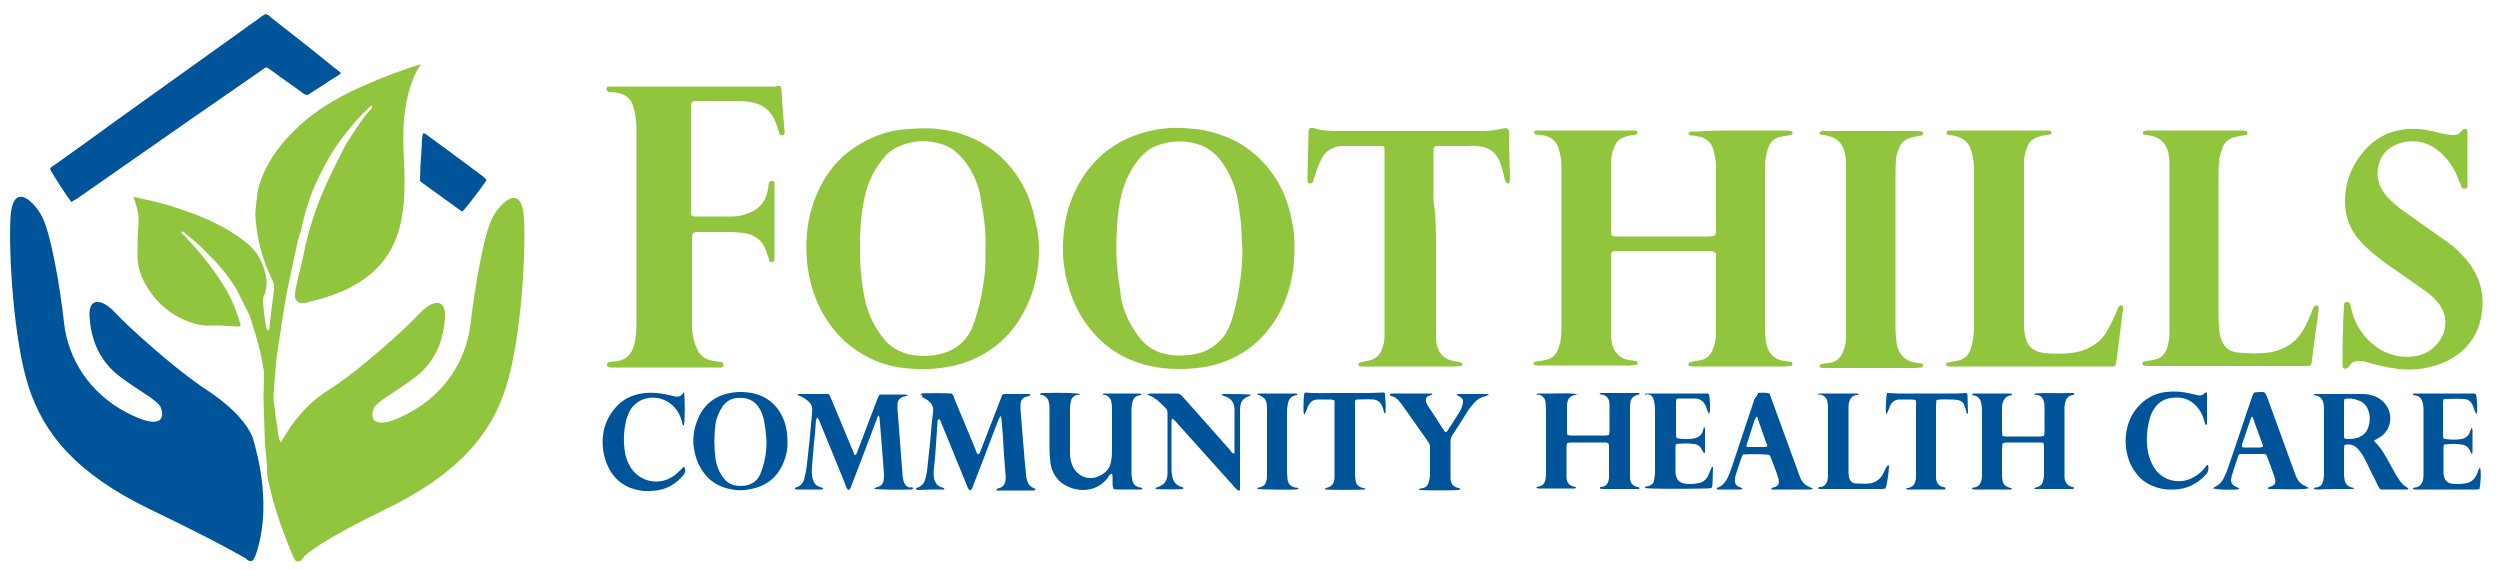 <svg xmlns="http://www.w3.org/2000/svg" xmlns:xlink="http://www.w3.org/1999/xlink" id="Layer_1" x="0px" y="0px" width="500px" height="114px" viewBox="0 0 500 114" style="enable-background:new 0 0 500 114;" xml:space="preserve"><style type="text/css">	.st0{fill:#005499;}	.st1{fill:#90C53D;}</style><g>	<path class="st0" d="M14.3,40.4c-0.6-0.6-3.7-5.4-4.3-6.6c0.2-0.4,0.5-0.6,0.9-0.8c4.2-3,8.4-6,12.5-9c9.5-6.8,19-13.6,28.5-20.4  c0.4-0.3,0.8-0.6,1.2-0.8c0.5,0.1,0.8,0.4,1.1,0.7c3.8,3,7.7,6,11.5,9.1c0.6,0.5,1.2,1,1.9,1.5c0.2,0.2,0.4,0.3,0.6,0.5  c-0.7,0.7-1.5,1-2.2,1.5c-0.7,0.5-1.5,1-2.3,1.5c-0.8,0.5-1.5,1-2.2,1.4c-0.5,0-0.8-0.3-1.1-0.5c-2-1.5-4.1-2.9-6.1-4.4  c-0.3-0.2-0.6-0.4-0.9-0.6c-0.5,0-0.7,0.3-1,0.5c-4.8,3.3-9.5,6.6-14.3,9.9c-7.6,5.3-15.2,10.6-22.8,15.9  C14.9,40,14.6,40.2,14.3,40.4"></path>	<path class="st0" d="M97.3,36c-0.4,0.8-4,5.5-4.8,6.3c-0.1-0.1-0.3-0.1-0.4-0.2c-2.5-1.8-5.1-3.7-7.6-5.5c-0.1-0.1-0.3-0.2-0.5-0.4  c0-1,0.1-2.1,0.1-3.2c0.1-1,0.1-2.1,0.2-3.1c0.1-1.1,0-2.1,0.3-3.2c0.4-0.1,0.6,0.2,0.8,0.3c1.8,1.3,3.5,2.6,5.3,3.9  c1.9,1.4,3.9,2.9,5.8,4.3C96.8,35.5,97.1,35.7,97.3,36"></path>	<path class="st0" d="M50.5,87.4c-0.1-0.2-0.1-0.3-0.2-0.4c-0.8-1.8-3-5.1-9.1-9.1C34.7,73.6,25.5,65.2,23,62.5  c-2.5-2.7-5.3-3.2-5.1,0.7c0.2,3.9,1.5,8.5,5.8,11.9c4.3,3.3,7.9,4.9,8.5,6.5c0.6,1.6,0.6,4.8-6.9,0.9c-7.4-3.9-11.7-10.7-12.5-18  c-0.8-7.3-2.7-18.2-4.5-21.4c-1.8-3.2-5.8-6.7-6.2,0.4S2.7,68,5.7,77.3c3,9.3,9.4,17.4,24.4,24.6c14.1,6.8,18.5,9.5,19.1,9.8  c0,0,0,0,0.1,0.1c0.2,0.3,0.5,0.4,0.9,0.4c0.2,0,0.4-0.1,0.5-0.3c0.1-0.3,0.3-0.5,0.4-0.8C54.4,101.8,51.7,91.3,50.5,87.4"></path>	<path class="st0" d="M182.7,97.6c-0.2,0.3-0.4,0.3-0.5,0.3c-2.2,0.1-6.6,0-7.3-0.1c0-0.2,0.1-0.2,0.3-0.3c0.2-0.1,0.4-0.1,0.6-0.2  c0.5-0.2,0.8-0.6,0.9-1.1c0.1-0.5,0.1-0.9,0.1-1.4c-0.2-2.6-0.4-5.2-0.6-7.7c-0.1-1.2-0.2-2.4-0.3-3.5c0-0.2-0.1-0.3-0.1-0.5  c-0.4,0.2-0.4,0.6-0.5,0.9c-0.9,2.3-1.8,4.7-2.7,7.1c-0.8,2-1.5,4-2.3,6c-0.1,0.3-0.2,0.7-0.6,0.9c-0.1-0.1-0.2-0.1-0.3-0.3  c-0.2-0.3-0.3-0.7-0.4-1c-1.7-4.1-3.3-8.1-5-12.2c-0.1-0.3-0.2-0.7-0.6-1c-0.1,0.2-0.1,0.4-0.2,0.5c-0.1,1.5-0.2,3-0.4,4.5  c-0.1,1.6-0.3,3.2-0.4,4.8c0,0.5-0.1,1.1,0,1.6c0,0.4,0.1,0.9,0.3,1.3c0.2,0.6,0.6,1,1.3,1.2c0.2,0.1,0.4,0.1,0.6,0.2  c0,0.3-0.1,0.3-0.2,0.3c-1.7,0-3.4,0-5.1,0c-0.1,0-0.2-0.1-0.3-0.1c-0.1-0.2,0.1-0.3,0.2-0.3c1-0.3,1.5-1,1.7-1.9  c0.2-0.9,0.4-1.8,0.5-2.8c0.4-3.4,0.7-6.7,1-10.1c0-0.1,0-0.2,0-0.3c0.2-1-0.2-1.7-0.9-2.3c-0.4-0.3-0.8-0.6-1.3-0.8  c-0.2-0.1-0.5-0.2-0.7-0.3c0.1-0.1,0.2-0.2,0.2-0.2c2,0,4,0,5.9,0c0,0,0.1,0,0.1,0c0.3,0.3,0.4,0.7,0.6,1.1  c1.4,3.4,2.8,6.7,4.2,10.1c0.1,0.3,0.3,0.6,0.4,1c0.4,0,0.4-0.3,0.5-0.5c0.8-2.1,1.6-4.2,2.4-6.3c0.5-1.4,1.1-2.8,1.6-4.2  c0.1-0.2,0.2-0.5,0.3-0.7c0.1-0.3,0.3-0.4,0.6-0.4c0.2,0,0.4,0,0.5,0c1.3,0,2.7,0,4,0c0.2,0,0.5,0,0.8,0.2  c-0.3,0.1-0.6,0.2-0.8,0.2c-0.9,0.3-1.3,0.7-1.3,1.7c0,0.3,0,0.5,0,0.8c0.3,4.3,0.7,8.7,1,13c0,0.5,0.1,0.9,0.2,1.4  c0.2,0.6,0.5,1.1,1.2,1.3C182.3,97.4,182.5,97.5,182.7,97.6"></path>	<path class="st0" d="M184.1,78.9c0.1-0.1,0.2-0.2,0.2-0.2c0.5-0.1,5.2-0.1,6,0c0.4,0.3,0.5,0.7,0.6,1.1c1.4,3.4,2.8,6.7,4.2,10.1  c0.1,0.3,0.2,0.7,0.5,1c0.3-0.1,0.4-0.4,0.5-0.7c0.6-1.6,1.3-3.3,1.9-4.9c0.7-1.8,1.4-3.6,2.1-5.4c0.1-0.3,0.2-0.5,0.3-0.8  c0.1-0.2,0.3-0.3,0.5-0.3c0.1,0,0.3,0,0.4,0c1.4,0,2.9,0,4.3,0c0.2,0,0.3,0,0.5,0.1c-0.1,0.4-0.4,0.3-0.7,0.4  c-0.9,0.2-1.3,0.8-1.3,1.7c0,0.3,0,0.6,0,0.9c0.3,3.3,0.5,6.5,0.8,9.8c0.1,1,0.2,2.1,0.3,3.1c0,0.4,0.1,0.8,0.2,1.2  c0.2,0.8,0.6,1.3,1.3,1.6c0.2,0,0.3,0.2,0.4,0.2c-0.1,0.3-0.3,0.3-0.4,0.3c-0.9,0-1.8,0-2.7,0c-1.3,0-2.5,0-3.8,0  c-0.3,0-0.6,0-0.9,0c-0.1-0.2,0.1-0.3,0.2-0.4c0.1,0,0.3-0.1,0.4-0.1c0.7-0.2,1.1-0.8,1.2-1.5c0-0.4,0.1-0.8,0-1.2  c-0.2-2.5-0.4-5-0.5-7.5c-0.1-1.2-0.2-2.4-0.3-3.5c0-0.2-0.1-0.4-0.1-0.7c-0.4,0.3-0.4,0.7-0.6,1c-1,2.5-1.9,5-2.9,7.6  c-0.7,1.8-1.4,3.6-2.1,5.4c-0.1,0.3-0.2,0.7-0.6,0.9c-0.1-0.1-0.2-0.2-0.3-0.3c-0.2-0.3-0.3-0.6-0.4-0.9c-1.7-4.1-3.3-8.1-5-12.2  c-0.1-0.3-0.2-0.7-0.5-0.9c-0.3,0.1-0.3,0.4-0.3,0.6c-0.1,1.5-0.2,3-0.3,4.5c-0.1,1.5-0.2,3.1-0.4,4.6c-0.1,0.7-0.1,1.4,0,2.1  c0.2,1,0.7,1.7,1.7,1.9c0.1,0,0.2,0.1,0.4,0.2c-0.1,0.1-0.1,0.2-0.1,0.2c-1.7,0-3.5,0-5.2,0.1c-0.1,0-0.3,0-0.4-0.2  c0-0.3,0.2-0.2,0.4-0.3c0.7-0.3,1.2-0.8,1.4-1.5c0.2-0.6,0.3-1.2,0.4-1.8c0.2-1.8,0.4-3.6,0.6-5.5c0.2-2,0.3-4.1,0.6-6.1  c0.2-1.1-0.2-1.9-1-2.5c-0.4-0.3-0.8-0.5-1.2-0.7C184.6,79.1,184.4,79,184.1,78.9"></path>	<path class="st0" d="M307.2,78.9c0.5-0.3,0.8-0.2,1.1-0.2c2.3,0.1,4.7-0.2,7,0.1c0,0,0,0.1,0.1,0.1c-0.3,0.1-0.5,0.1-0.8,0.2  c-0.5,0.2-0.8,0.5-1,0.9c-0.1,0.3-0.2,0.7-0.2,1c0,1.8,0,3.7,0,5.5c0,0.1,0.1,0.3,0.1,0.5c0.2,0,0.4,0.1,0.6,0.1c2.4,0,4.8,0,7.1,0  c0.2,0,0.3-0.1,0.6-0.1c0-0.3,0.1-0.5,0.1-0.7c0-1.7,0-3.3,0-5c0-0.2,0-0.4,0-0.6c-0.1-1-0.6-1.7-1.7-1.8c-0.1,0-0.2-0.1-0.3-0.2  c0.2-0.1,0.2-0.1,0.3-0.1c2.5,0,5,0,7.6,0c0,0,0.1,0.1,0.2,0.2c-0.2,0.1-0.4,0.1-0.6,0.2c-0.7,0.2-1.1,0.6-1.3,1.3  c-0.1,0.5-0.1,0.9-0.1,1.4c0,2.1,0,4.1,0,6.2c0,2.2,0,4.4,0,6.6c0,0.4,0,0.7,0,1.1c0.1,1.1,0.5,1.5,1.5,1.8c0.1,0,0.3,0.1,0.4,0.1  c0,0.3-0.1,0.3-0.3,0.3c-1,0-2.1,0-3.1,0c-1.2,0-2.4,0-3.7,0c-0.3,0-0.6,0-0.8-0.1c-0.1-0.3,0.1-0.3,0.2-0.3  c1.1-0.1,1.5-0.8,1.6-1.8c0-0.2,0-0.4,0-0.6c0-1.8,0-3.6,0-5.4c0-0.3,0-0.6-0.1-0.9c-0.2-0.1-0.4-0.2-0.6-0.2c-2.4,0-4.7,0-7.1,0  c-0.2,0-0.3,0.1-0.6,0.1c0,0.2-0.1,0.4-0.1,0.6c0,2,0,4,0,5.9c0,0.2,0,0.4,0,0.5c0.1,0.9,0.5,1.5,1.4,1.7c0.2,0,0.3,0.1,0.5,0.1  c-0.1,0.4-0.3,0.3-0.5,0.3c-1.7,0-3.4,0-5.1,0c-0.6,0-1.2,0-1.7,0c-0.2,0-0.4,0-0.6-0.1c0-0.3,0.2-0.3,0.4-0.3  c0.9-0.1,1.3-0.7,1.4-1.5c0.1-0.4,0.1-0.9,0.1-1.3c0-4.2,0-8.5,0-12.7c0-0.5-0.1-0.9-0.1-1.4c-0.1-0.8-0.6-1.3-1.4-1.5  C307.6,79,307.5,79,307.2,78.9"></path>	<path class="st0" d="M400.5,88.7c0,0.4-0.1,0.7-0.1,1c0,1.8,0,3.6,0,5.4c0,0.3,0,0.6,0.1,1c0.1,0.7,0.6,1.2,1.3,1.4  c0.2,0.1,0.4,0.1,0.6,0.2c-0.1,0.1-0.1,0.2-0.2,0.2c-2.4,0-4.9,0-7.3,0c-0.2,0-0.3-0.1-0.5-0.1c0-0.3,0.2-0.3,0.4-0.3  c0.9-0.1,1.3-0.7,1.5-1.5c0.1-0.4,0.1-0.9,0.1-1.3c0-4.2,0-8.5,0-12.7c0-0.5-0.1-1-0.2-1.5c-0.1-0.7-0.6-1.2-1.3-1.4  c-0.2,0-0.3-0.1-0.5-0.1c0-0.1,0-0.1,0.1-0.2c0,0,0.1-0.1,0.1-0.1c2.4,0,4.9,0,7.3,0c0.2,0,0.3,0,0.5,0.1c0,0.3-0.2,0.3-0.4,0.3  c-0.9,0.2-1.3,0.8-1.5,1.6c0,0.2-0.1,0.5-0.1,0.7c0,1.7,0,3.3,0,5c0,0.2,0.1,0.5,0.1,0.8c0.2,0,0.4,0.1,0.6,0.1c2.3,0,4.7,0,7,0  c0.2,0,0.4-0.1,0.7-0.1c0-0.2,0.1-0.5,0.1-0.7c0-1.7,0-3.4,0-5.1c0-0.3,0-0.6-0.1-1c-0.2-0.8-0.6-1.3-1.4-1.4  c-0.2,0-0.3-0.1-0.5-0.1c0-0.1,0-0.2,0.1-0.2c2.4-0.2,4.8,0,7.2-0.1c0.2,0,0.5,0,0.7,0.1c-0.1,0.4-0.3,0.3-0.5,0.3  c-0.7,0.2-1.1,0.6-1.3,1.3c-0.1,0.4-0.2,0.8-0.2,1.2c0,4.5,0,9,0,13.5c0,0.2,0,0.4,0,0.5c0.1,1,0.6,1.7,1.6,1.9  c0.1,0,0.2,0.1,0.3,0.1c0,0.2-0.1,0.3-0.3,0.3c-0.8,0-1.5,0-2.3,0c-1.4,0-2.9,0-4.3,0c-0.4,0-0.7,0-1,0c-0.1-0.2,0.1-0.3,0.2-0.3  c0.1,0,0.3,0,0.4-0.1c0.6-0.2,1-0.6,1.1-1.2c0.1-0.4,0.2-0.8,0.2-1.2c0-1.9,0-3.8,0-5.7c0-0.2-0.1-0.4-0.1-0.7  c-0.2-0.1-0.4-0.1-0.6-0.1c-2.3,0-4.7,0-7,0C401,88.5,400.8,88.6,400.5,88.7"></path>	<path class="st0" d="M228.5,97.7c-0.1,0.1-0.2,0.2-0.2,0.2c-1.6,0-3.2,0-4.8,0c-0.2,0-0.5,0-0.8-0.1c-0.4-1,0-2-0.3-3.1  c-0.2,0.1-0.3,0.2-0.4,0.2c-0.2,0.2-0.3,0.4-0.4,0.6c-1.2,1.6-2.8,2.4-4.8,2.5c-1.8,0-3.3-0.5-4.7-1.6c-1.1-1-1.8-2.3-2-3.7  c-0.1-1-0.2-2-0.2-3c0-2.6,0-5.2,0-7.8c0-0.4,0-0.9-0.1-1.3c-0.1-0.8-0.6-1.4-1.4-1.6c-0.1,0-0.3-0.1-0.4-0.1c0,0,0-0.1,0-0.1  c0.1-0.2,0.4-0.2,0.6-0.2c3.9-0.1,6.7,0,7.5,0.2c-0.3,0.1-0.5,0.2-0.8,0.2c-0.6,0.2-1,0.6-1.1,1.2c-0.1,0.4-0.2,0.8-0.2,1.3  c0,3,0,6,0,9c0,0.8,0.1,1.7,0.4,2.4c0.8,2.2,3.1,3.3,5.2,2.4c1.4-0.6,2.4-1.5,2.6-3c0.2-0.8,0.2-1.6,0.2-2.5c0-2.7,0-5.4,0-8.1  c0-0.4,0-0.7-0.1-1.1c-0.1-0.8-0.5-1.4-1.3-1.6c-0.1,0-0.3-0.1-0.5-0.1c0.1-0.1,0.2-0.2,0.2-0.2c2.4,0,4.9,0,7.3,0  c0.1,0,0.2,0.1,0.4,0.2c-0.3,0.1-0.5,0.2-0.7,0.2c-0.7,0.2-1.1,0.7-1.2,1.3c-0.1,0.5-0.2,1-0.2,1.5c0,3.3,0,6.6,0,9.9  c0,0.9,0,1.9,0,2.8c0,0.3,0,0.6,0.1,1c0.1,1,0.5,1.7,1.6,1.9C228.3,97.5,228.4,97.6,228.5,97.7"></path>	<path class="st0" d="M468.9,79.8c0,0.2-0.1,0.4-0.1,0.6c0,2.3,0,4.6,0,6.9c0,0.1,0.1,0.3,0.1,0.4c0.8,0.2,1.9,0.1,2.8-0.2  c0.9-0.4,1.6-1,1.9-1.9c0.4-1.1,0.5-2.2,0.1-3.4c-0.3-1-1-1.8-2-2.1C470.8,79.7,469.9,79.6,468.9,79.8 M468.9,89  c0,0.3-0.1,0.6-0.1,0.9c0,1.6,0,3.2,0,4.7c0,0.4,0,0.8,0.1,1.2c0.1,0.9,0.6,1.5,1.5,1.7c0.1,0,0.3,0.1,0.4,0.1  c-0.1,0.1-0.1,0.2-0.1,0.2c-2.4,0-4.7,0-7.1,0.1c-0.3,0-0.5,0-0.8-0.1c0-0.3,0.2-0.3,0.4-0.3c1-0.1,1.4-0.8,1.5-1.7  c0.1-0.4,0.1-0.7,0.1-1.1c0-4.3,0-8.6,0-12.9c0-0.3,0-0.6-0.1-1c-0.1-0.9-0.6-1.5-1.5-1.7c-0.2,0-0.3-0.1-0.5-0.1  c0.1-0.3,0.3-0.2,0.5-0.2c3.1,0,6.2,0,9.3,0c1,0,1.9,0.2,2.8,0.6c2.7,1.3,3.6,4.6,1.9,6.9c-0.4,0.6-0.9,1-1.5,1.3  c-0.3,0.2-0.5,0.3-0.9,0.5c0.1,0.2,0.2,0.3,0.3,0.4c0.8,0.8,1.4,1.7,2,2.7c0.7,1.2,1.3,2.4,2,3.6c0.2,0.3,0.3,0.6,0.5,0.8  c0.6,1,0.9,1.3,2.1,2.1c-0.1,0.1-0.2,0.2-0.2,0.2c-1.7,0-3.5,0-5.2,0c-0.1,0-0.1,0-0.3-0.1c-0.4-0.5-0.6-1.1-0.9-1.7  c-0.8-1.5-1.5-3.1-2.3-4.6c-0.3-0.6-0.7-1.1-1.1-1.6C470.9,89,470,88.7,468.9,89"></path>	<path class="st0" d="M153.3,88.3c-0.1-0.9-0.1-1.6-0.2-2.3c-0.2-1.5-0.4-3-1.2-4.3c-1-1.7-2.6-2.3-4.5-2.1  c-1.2,0.1-2.2,0.7-2.9,1.7c-0.7,1.1-1.2,2.2-1.4,3.5c-0.3,2.3-0.3,4.6,0,6.9c0.2,1.4,0.7,2.7,1.6,3.9c0.6,0.8,1.4,1.3,2.4,1.5  c0.7,0.1,1.4,0.1,2.1,0c1.4-0.3,2.4-1.1,2.9-2.4C153,92.5,153.3,90.3,153.3,88.3 M157.5,88.4c0,1.1-0.1,2.2-0.5,3.3  c-1.2,3.6-3.6,5.6-7.3,6.2c-1.1,0.2-2.2,0.2-3.2,0c-3.2-0.5-5.4-2.2-6.8-5.1c-1.2-2.7-1.4-5.5-0.4-8.3c1.2-3.5,3.7-5.5,7.3-6  c1.3-0.2,2.5-0.1,3.8,0.1c2.9,0.6,5,2.3,6.2,5C157.3,85.2,157.5,86.8,157.5,88.4"></path>	<path class="st0" d="M231.1,97.8c0.1-0.4,0.3-0.3,0.5-0.4c1.2-0.4,1.8-1.2,1.9-2.5c0-0.3,0-0.5,0-0.8c0-3.7,0-7.4,0-11.1  c0-0.2,0-0.4,0-0.5c0-0.3-0.1-0.6-0.4-0.9c-1-1-1.9-2-3.2-2.5c-0.1,0-0.2-0.1-0.5-0.2c0.4-0.1,0.6-0.2,0.7-0.2c1.8,0,3.5,0,5.3,0  c0.4,0,0.7,0.2,1,0.5c0.9,1,1.7,1.9,2.6,2.9c2.3,2.6,4.7,5.3,7,7.9c0.2,0.3,0.4,0.6,0.7,0.7c0.3-0.1,0.2-0.3,0.2-0.5  c0-2.7,0-5.3,0-8c0-0.1,0-0.1,0-0.2c0-1.4-0.6-2.4-2.1-2.8c-0.1,0-0.3-0.1-0.4-0.2c0,0,0-0.1-0.1-0.1c0.1,0,0.3-0.1,0.4-0.1  c1.8,0,3.5,0,5.3,0.1c0,0,0.1,0.1,0.1,0.2c-0.2,0.1-0.5,0.2-0.7,0.3c-0.7,0.3-1.2,0.9-1.3,1.6c-0.1,0.5-0.1,1.1-0.1,1.6  c0,4.7,0,9.4,0,14.1c0,0.4,0,0.9,0,1.4c-0.2,0-0.4,0-0.5-0.1c-0.3-0.2-0.5-0.5-0.7-0.7c-3.8-4.2-7.6-8.5-11.4-12.7  c-0.3-0.3-0.5-0.6-0.9-0.9c-0.1,0.2-0.2,0.3-0.2,0.5c0,0.2,0,0.4,0,0.6c0,2.9,0,5.9,0,8.8c0,0.5,0,0.9,0.1,1.4  c0.2,1.2,0.7,2.1,2,2.4c0.1,0,0.2,0.1,0.3,0.2c-0.1,0.1-0.1,0.2-0.2,0.2C236.1,97.9,231.8,97.9,231.1,97.8"></path>	<path class="st0" d="M496,93.5c0.3,0.8,0.1,3.3-0.1,4.3c-0.2,0-0.4,0.1-0.6,0.1c-0.2,0-0.4,0-0.6,0c-3.7,0-7.4,0-11.1,0  c-0.3,0-0.7,0.1-1-0.1c0-0.3,0.3-0.3,0.4-0.3c0.9-0.1,1.4-0.7,1.6-1.5c0.1-0.4,0.1-0.7,0.1-1.1c0-4.4,0-8.8,0-13.2  c0-0.4-0.1-0.9-0.2-1.3c-0.2-0.7-0.6-1.2-1.4-1.3c-0.2,0-0.3-0.1-0.5-0.1c0-0.3,0.1-0.3,0.2-0.3c0.2,0,0.4,0,0.6,0  c3.6,0,7.1,0,10.7,0c0.4,0,0.8-0.1,1.1,0.2c0.3,1.4,0.3,3.2,0.1,4c-0.1-0.2-0.2-0.4-0.3-0.6c-0.2-0.4-0.3-0.9-0.5-1.3  c-0.3-0.7-0.9-1.2-1.7-1.2c-1.3-0.1-2.6,0-3.9,0c-0.1,0-0.1,0.1-0.2,0.1c0,0.2-0.1,0.4-0.1,0.6c0,2.2,0,4.4,0,6.6  c0,0.2,0.1,0.4,0.1,0.6c0.9,0.3,3.2,0.3,4,0c0.5-0.2,0.9-0.5,1.2-1.1c0.1-0.3,0.2-0.6,0.4-1c0.1,0.1,0.2,0.2,0.2,0.3  c0,1.5,0,3.1,0,4.6c0,0.1-0.1,0.2-0.2,0.3c-0.1-0.3-0.2-0.4-0.3-0.6c-0.3-0.8-0.9-1.2-1.7-1.3c-1.1-0.2-2.3-0.1-3.5,0  c-0.1,0.3-0.1,0.5-0.1,0.8c0,1.5,0,3.1,0,4.6c0,1.8,0.7,2.5,2.5,2.5c0.6,0,1.2,0,1.7-0.1c1.1-0.1,1.9-0.7,2.4-1.7  c0.2-0.4,0.3-0.7,0.4-1.1C495.8,93.8,495.9,93.6,496,93.5"></path>	<path class="st0" d="M329,78.9c0.1-0.1,0.1-0.2,0.2-0.2c4,0,8.1,0,12.1,0c0.2,0,0.3,0.1,0.5,0.1c0.2,0.9,0.3,3.1,0.1,3.9  c-0.2,0-0.2-0.1-0.3-0.3c-0.2-0.4-0.3-0.9-0.5-1.3c-0.4-0.8-1-1.3-1.9-1.4c-1.2,0-2.4,0-3.6,0c-0.1,0-0.2,0.1-0.3,0.1  c0,0.2-0.1,0.4-0.1,0.6c0,2.2,0,4.4,0,6.6c0,0.2,0.1,0.4,0.1,0.6c1,0.3,3.3,0.3,4.1-0.1c0.5-0.2,0.9-0.6,1.1-1.1  c0.1-0.3,0.2-0.6,0.3-1c0.1,0.1,0.2,0.2,0.2,0.3c0,1.6,0,3.2,0,4.7c0,0.1-0.1,0.2-0.2,0.3c-0.1-0.3-0.3-0.5-0.4-0.7  c-0.3-0.7-0.8-1.1-1.6-1.2c-1.2-0.2-2.4-0.1-3.6,0c-0.1,0.3-0.1,0.5-0.1,0.8c0,1.6,0,3.2,0,4.7c0,0.3,0,0.5,0.1,0.8  c0.2,0.9,0.7,1.4,1.6,1.6c1,0.2,2,0.1,3-0.1c0.7-0.1,1.3-0.6,1.7-1.2c0.2-0.4,0.4-0.9,0.6-1.4c0.1-0.2,0.2-0.4,0.3-0.7  c0.1,0.1,0.2,0.1,0.2,0.2c0,1.1-0.1,2.3-0.1,3.4c0,0.2-0.1,0.5-0.2,0.7c-0.3,0-0.6,0.1-0.9,0.1c-5,0.1-11.4,0.1-12.4-0.1  c-0.1-0.2,0.1-0.2,0.2-0.3c0.2,0,0.4-0.1,0.6-0.1c0.5-0.2,0.9-0.5,1-1.1c0.1-0.6,0.2-1.1,0.2-1.7c0-2.6,0-5.1,0-7.7  c0-1.7,0-3.3,0-5c0-0.5-0.1-1-0.2-1.5c-0.1-0.8-0.6-1.3-1.4-1.4C329.3,79,329.2,79,329,78.9"></path>	<path class="st0" d="M450.4,83.3c-0.1,0.1-0.1,0.2-0.2,0.3c-0.6,1.8-1.2,3.5-1.8,5.3c0,0.1,0,0.3,0,0.5c0.5,0.2,0.9,0.1,1.4,0.1  c0.5,0,0.9,0,1.4,0c0.5,0,0.9,0.1,1.4-0.2c0-0.2,0-0.3-0.1-0.4c-0.6-1.8-1.3-3.5-1.9-5.3C450.6,83.5,450.5,83.4,450.4,83.3   M461.9,97.6c-0.9,0.3-2.8,0.3-7.5,0.2c-0.3,0-0.6,0.1-0.8-0.1c0.1-0.4,0.4-0.3,0.6-0.4c0.8-0.3,1-0.7,0.8-1.5  c0-0.2-0.1-0.5-0.2-0.7c-0.5-1.3-0.9-2.6-1.4-3.8c-0.1-0.3-0.3-0.6-0.7-0.5c-1.5,0-3.1,0-4.6,0c-0.1,0-0.1,0-0.3,0.1  c-0.1,0.1-0.2,0.3-0.2,0.4c-0.4,1.2-0.8,2.5-1.2,3.7c-0.1,0.3-0.1,0.6-0.2,0.8c0,0.7,0.2,1.2,0.9,1.5c0.2,0.1,0.4,0.2,0.8,0.4  c-0.3,0.1-0.4,0.2-0.5,0.2c-1.8,0.1-4,0-4.8-0.2c0.1-0.1,0.2-0.2,0.3-0.3c0.9-0.4,1.5-1,1.9-1.9c0.3-0.6,0.6-1.3,0.8-1.9  c1.6-4.6,3.1-9.3,4.7-13.9c0.5-1.4,0.3-1.2,1.8-1.3c0.1,0,0.3,0,0.4,0c0.3,0,0.5,0.1,0.7,0.5c0.1,0.2,0.2,0.5,0.3,0.7  c1.8,4.9,3.5,9.7,5.3,14.6c0.2,0.4,0.3,0.9,0.5,1.3c0.4,0.8,0.9,1.4,1.8,1.7C461.3,97.4,461.5,97.5,461.9,97.6"></path>	<path class="st0" d="M351.3,83.3c-0.1,0.2-0.2,0.4-0.3,0.5c-0.6,1.7-1.1,3.5-1.7,5.2c0,0.1,0,0.2,0,0.3c0.1,0.1,0.2,0.1,0.3,0.1  c1.2,0,2.3,0,3.4,0c0.1,0,0.3-0.1,0.4-0.1c0-0.1,0.1-0.3,0-0.3c-0.6-1.8-1.3-3.6-1.9-5.4C351.6,83.5,351.5,83.4,351.3,83.3   M351.6,78.6c0.9-0.1,1.6-0.1,2.3,0.1c0.1,0.3,0.3,0.7,0.4,1.1c1.8,4.9,3.6,9.9,5.4,14.8c0.1,0.4,0.3,0.7,0.4,1.1  c0.4,0.8,1,1.4,1.8,1.7c0.2,0.1,0.4,0.2,0.7,0.3c-0.2,0.1-0.3,0.2-0.5,0.2c-0.4,0-0.8,0-1.2,0c-1.9,0-3.7,0-5.6,0  c-0.3,0-0.7,0.1-1.1-0.1c0.1-0.1,0.1-0.2,0.2-0.2c0.1-0.1,0.2-0.1,0.3-0.1c1-0.3,1.2-0.7,1-1.7c-0.1-0.4-0.2-0.7-0.3-1  c-0.4-1.1-0.8-2.2-1.2-3.2c-0.1-0.2-0.2-0.4-0.3-0.6c-0.8-0.2-4-0.2-5.3-0.1c-0.1,0.2-0.2,0.4-0.3,0.6c-0.4,1.1-0.7,2.2-1.1,3.3  c-0.1,0.3-0.2,0.7-0.2,1.1c-0.1,0.7,0.2,1.3,0.9,1.5c0.2,0.1,0.4,0.2,0.6,0.3c-0.1,0.1-0.2,0.2-0.3,0.2c-1.6,0-3.2,0-4.7,0  c0,0-0.1,0-0.1-0.1c-0.1-0.2,0-0.3,0.2-0.3c1-0.4,1.6-1.2,2-2.1c0.3-0.7,0.6-1.4,0.8-2.1c1.5-4.5,3-9,4.5-13.5  C351.3,79.3,351.5,79,351.6,78.6"></path>	<path class="st0" d="M278,78.8c0.1,0,0.2-0.1,0.3-0.1c2.7,0,5.3,0,8,0c0.1,0,0.1,0.1,0.2,0.2c-0.3,0.1-0.5,0.2-0.8,0.3  c-0.5,0.2-0.6,0.6-0.5,1.1c0.1,0.3,0.2,0.6,0.4,0.9c1.1,1.6,2.1,3.2,3.2,4.9c0.1,0.1,0.2,0.2,0.2,0.3c0.4,0,0.5-0.2,0.6-0.4  c0.8-1.2,1.5-2.4,2.3-3.6c0.3-0.5,0.5-1,0.6-1.5c0.3-0.9,0-1.3-0.8-1.7c-0.1-0.1-0.3-0.1-0.4-0.2c0.1-0.1,0.2-0.2,0.3-0.2  c1.9,0,3.9,0,5.8,0c0.1,0,0.2,0.1,0.4,0.2c-0.4,0.1-0.6,0.2-0.9,0.3c-0.8,0.2-1.5,0.6-2,1.2c-0.5,0.6-1,1.1-1.4,1.8  c-1,1.6-2,3.2-3,4.7c-0.3,0.4-0.4,0.9-0.4,1.4c0,2.3,0,4.5,0,6.8c0,0.1,0,0.3,0,0.4c0,0.9,0.4,1.8,1.6,2c0.1,0,0.2,0.1,0.3,0.1  c0,0,0,0.1,0,0.1c0,0.1-0.1,0.1-0.1,0.2c-0.9,0.1-7.2,0.1-8,0c-0.1-0.2,0-0.3,0.2-0.3c1.2-0.1,1.6-0.7,1.8-1.9  c0-0.2,0.1-0.5,0.1-0.8c0-1.8,0-3.7,0-5.5c0-0.5-0.1-0.8-0.4-1.2c-1.8-2.5-3.5-5-5.3-7.5c-0.6-0.8-1.2-1.5-2.2-1.6  C278,79,278,78.9,278,78.8"></path>	<path class="st0" d="M441.3,78.4c0.1,0.3,0.1,0.4,0.1,0.5c0,2,0,4,0,5.9c0,0.1-0.1,0.1-0.2,0.2c-0.1-0.1-0.2-0.2-0.2-0.3  c-0.1-0.2-0.1-0.5-0.2-0.7c-0.2-0.7-0.5-1.4-0.9-2c-1.4-2-3.3-2.8-5.7-2.4c-1.7,0.2-2.9,1.2-3.7,2.7c-0.6,1.1-0.8,2.4-1,3.6  c-0.2,1.5-0.2,3,0.1,4.5c0.2,1.1,0.6,2.1,1.2,3.1c1.6,2.6,5.1,3.6,8,1.9c0.9-0.5,1.6-1.1,2.2-1.9c0.2-0.2,0.2-0.5,0.6-0.5  c0.2,0.8,0.1,1.4-0.5,2c-1.7,1.8-3.7,2.8-6.2,2.9c-1.8,0.1-3.4-0.2-5-1c-1.2-0.6-2.2-1.5-3-2.7c-2.4-3.4-2.5-9.1,0.5-12.6  c1.5-1.8,3.4-2.9,5.7-3.2c1.7-0.2,3.3-0.1,4.9,0.3c0.5,0.1,0.9,0.2,1.4,0.3c0.6,0.2,1.2,0.1,1.6-0.5  C441,78.6,441.1,78.6,441.3,78.4"></path>	<path class="st0" d="M136.8,78.5c0.2,1,0.2,5.6,0,6.5c-0.2,0.1-0.3,0-0.3-0.2c-0.1-0.3-0.1-0.6-0.2-0.8c-0.3-0.9-0.7-1.8-1.4-2.5  c-1.8-2.1-5-2.6-7.3-1.1c-0.7,0.5-1.2,1-1.6,1.7c-0.3,0.5-0.5,1.1-0.7,1.7c-0.6,2.4-0.7,4.8-0.2,7.2c0.2,0.9,0.6,1.8,1.1,2.6  c1.7,2.6,5.3,3.6,8.2,1.8c0.7-0.4,1.3-1,1.9-1.6c0.2-0.2,0.3-0.3,0.5-0.5c0.4,0.7,0.3,1.2-0.1,1.7c-1.4,1.7-3.2,2.8-5.4,3.1  c-1.1,0.1-2.2,0.2-3.2,0c-3.3-0.5-5.6-2.4-6.8-5.5c-0.9-2.3-1-4.7-0.4-7.1c0.5-1.7,1.4-3.2,2.7-4.5c1.3-1.3,2.9-2,4.7-2.3  c1.8-0.3,3.7-0.1,5.5,0.3c0.4,0.1,0.8,0.2,1.2,0.3c0.6,0.1,1.1,0,1.5-0.5C136.5,78.7,136.6,78.6,136.8,78.5"></path>	<path class="st0" d="M260.9,82.9c-0.1-0.3-0.2-0.4-0.2-0.5c0-1.1,0-2.3,0.1-3.4c0-0.1,0.1-0.3,0.1-0.4c0.1,0,0.1-0.1,0.1-0.1  c1.9,0.2,3.9,0.1,5.8,0.1c2.3,0,4.7,0,7,0c1,0,1.9-0.1,3-0.1c0,0,0.2,0.1,0.2,0.3c0.1,1.3,0.2,2.6,0.1,3.8  c-0.3,0.1-0.3-0.1-0.3-0.2c-0.1-0.4-0.2-0.8-0.4-1.2c-0.3-0.8-0.9-1.2-1.7-1.3c-1.1-0.1-2.2,0-3.2,0c-0.4,0-0.5,0.2-0.5,0.6  c0,0.3,0,0.6,0,0.9c0,4.4,0,8.8,0,13.2c0,0.5,0,0.9,0.1,1.4c0.1,0.9,0.6,1.4,1.5,1.6c0.2,0,0.3,0.1,0.5,0.1  c-0.1,0.1-0.1,0.2-0.1,0.2c-0.9,0.1-7.2,0.1-8,0c0-0.2,0.1-0.2,0.2-0.3c1.2-0.3,1.6-0.8,1.7-2c0-0.3,0-0.6,0-0.9  c0-4.5,0-8.9,0-13.4c0-0.4,0-0.8,0-1.2c-0.3-0.1-0.5-0.2-0.8-0.2c-0.8,0-1.7,0-2.5,0c-0.9,0-1.5,0.4-1.9,1.2  c-0.2,0.3-0.3,0.7-0.4,1C261.2,82.3,261.1,82.5,260.9,82.9"></path>	<path class="st0" d="M387.3,80c0,0.4-0.1,0.8-0.1,1.1c0,4.5,0,9,0,13.5c0,0.3,0,0.6,0,1c0.1,1,0.5,1.6,1.5,1.8  c0.1,0,0.2,0.1,0.3,0.1c0,0,0.1,0,0.1,0.1c0,0.2-0.1,0.3-0.2,0.3c-0.6,0-1.2,0-1.7,0c-1.6,0-3.2,0-4.9,0c-0.4,0-0.7,0-1,0  c-0.1-0.2,0-0.3,0.2-0.3c0.2,0,0.4-0.1,0.5-0.1c0.5-0.2,0.8-0.5,1-1c0.1-0.3,0.2-0.7,0.2-1.1c0-0.4,0-0.7,0-1.1c0-4.3,0-8.6,0-13  c0-0.4,0.1-0.9-0.1-1.3c-0.2,0-0.4-0.1-0.6-0.1c-0.9,0-1.7,0-2.6,0c-0.8,0-1.4,0.4-1.8,1.1c-0.2,0.4-0.3,0.8-0.5,1.2  c-0.1,0.2-0.2,0.4-0.2,0.6c-0.1-0.1-0.2-0.1-0.2-0.1c-0.1-0.6,0-3.4,0.2-4.1c0.2,0,0.3,0,0.5,0c0.5,0,1.1,0.1,1.6,0.1  c3.9,0,7.8,0,11.8,0c0.7,0,1.4-0.1,2-0.1c0.1,0.1,0.1,0.2,0.2,0.3c0,1.3,0.1,2.6,0.1,3.8c-0.3,0.1-0.3-0.1-0.3-0.2  c-0.1-0.4-0.2-0.9-0.4-1.3c-0.2-0.7-0.7-1.1-1.4-1.2c-0.5-0.1-0.9-0.1-1.4-0.1C389.1,79.9,388.2,79.8,387.3,80"></path>	<path class="st0" d="M363.6,78.9c0.1-0.1,0.2-0.2,0.2-0.2c2.6,0,5.2,0,7.8,0c0,0,0.1,0.1,0.1,0.1c-0.1,0.3-0.3,0.2-0.5,0.2  c-0.8,0.2-1.2,0.7-1.4,1.5c-0.1,0.4-0.1,0.9-0.1,1.3c0,4.1,0,8.2,0,12.3c0,0.4,0,0.9,0.1,1.3c0.2,0.8,0.6,1.3,1.5,1.3  c0.9,0,1.7,0.1,2.6,0c1.2-0.2,2.1-0.8,2.7-1.9c0.2-0.4,0.4-0.9,0.7-1.4c0.1-0.1,0.2-0.3,0.3-0.4c0.1,0.1,0.2,0.1,0.2,0.2  c0,1-0.4,3.8-0.7,4.5c-0.2,0-0.5,0.1-0.7,0.1c-4.1,0-8.1,0-12.2,0c-0.2,0-0.4,0-0.6-0.1c0.1-0.4,0.4-0.3,0.5-0.3  c0.8-0.1,1.2-0.6,1.4-1.4c0.1-0.4,0.1-0.9,0.1-1.3c0-4.4,0-8.7,0-13.1c0-0.4,0-0.7-0.1-1.1c-0.1-0.9-0.6-1.4-1.5-1.6  c-0.1,0-0.1,0-0.2,0C363.8,79,363.7,79,363.6,78.9"></path>	<path class="st0" d="M259.8,97.7c-0.3,0.1-0.4,0.2-0.5,0.2c-1.1,0.1-7.1,0-7.8-0.1c-0.1-0.2,0.1-0.3,0.2-0.3c0.2,0,0.4-0.1,0.5-0.1  c0.5-0.2,0.9-0.5,1-1c0.2-0.5,0.2-1,0.2-1.6c0-2.4,0-4.9,0-7.3c0-1.9,0-3.8,0-5.7c0-0.4,0-0.8-0.1-1.2c-0.1-0.7-0.6-1.2-1.3-1.5  c-0.2-0.1-0.3-0.1-0.6-0.2c0.2-0.1,0.2-0.2,0.3-0.2c2.5,0,5,0,7.5,0c0.1,0,0.2,0.1,0.3,0.1c-0.1,0.3-0.4,0.2-0.5,0.3  c-0.8,0.2-1.2,0.7-1.4,1.5c-0.1,0.6-0.2,1.1-0.2,1.7c0,4,0,8.1,0,12.1c0,0.5,0.1,0.9,0.1,1.4c0.1,0.9,0.6,1.5,1.5,1.7  C259.3,97.5,259.4,97.5,259.8,97.7"></path>	<path class="st1" d="M348.1,26.1c3,0,6,0,9,0c0.4,0,0.7,0,1.1,0.1c0.2,0,0.3,0.2,0.3,0.4c0,0.2-0.1,0.3-0.3,0.4  c-0.4,0.1-0.8,0.1-1.2,0.2c-0.4,0.1-0.7,0.1-1.1,0.2c-1.1,0.3-1.8,1-2.2,2c-0.4,1.1-0.6,2.2-0.7,3.4c0,0.5,0,1.1,0,1.6  c0,10.4,0,20.8,0,31.2c0,1,0.1,1.9,0.2,2.9c0.3,1.8,1.4,3.4,3.7,3.7c0.4,0.1,0.9,0.1,1.3,0.2c0.2,0,0.3,0.2,0.3,0.4  c0,0.2-0.2,0.3-0.3,0.4c-0.4,0-0.8,0.1-1.2,0.1c-5.1,0-10.2,0-15.3,0c-1,0-2.1,0-3.1,0c-0.2,0-0.5-0.1-0.7-0.1  c-0.1,0-0.2-0.2-0.2-0.4c0-0.1,0.1-0.2,0.2-0.3c0.2-0.1,0.4-0.1,0.6-0.2c0.6-0.1,1.2-0.2,1.8-0.3c1.1-0.3,1.8-1,2.2-2  c0.5-1.1,0.7-2.3,0.7-3.6c0-1.7,0-3.3,0-5c0-3.1,0-6.3,0-9.4c0-0.4,0-0.7,0-1.1c0-0.3-0.2-0.5-0.6-0.6c-0.3,0-0.6-0.1-0.9-0.1  c-6,0-12.1,0-18.1,0c-0.1,0-0.1,0-0.2,0c-1.1,0-1.2,0.1-1.2,1.3c0,5,0,10,0,15c0,0.8,0.1,1.5,0.2,2.2c0.3,1.4,1.3,3,3.4,3.3  c0.5,0.1,0.9,0.1,1.4,0.2c0.2,0,0.3,0.2,0.3,0.4c0,0.2-0.1,0.4-0.3,0.4c-0.4,0-0.8,0.1-1.2,0.1c-3.9,0-7.7,0-11.6,0  c-2.2,0-4.3,0-6.5,0c-0.3,0-0.6,0-1-0.1c-0.1,0-0.2-0.2-0.2-0.3c0-0.1,0.1-0.3,0.2-0.3c0.4-0.1,0.8-0.2,1.2-0.2  c0.5-0.1,0.9-0.2,1.4-0.3c1-0.3,1.6-0.9,2-1.8c0.2-0.6,0.5-1.2,0.6-1.9c0.1-0.8,0.2-1.6,0.2-2.5c0-10.7,0-21.4,0-32.2  c0-1.3-0.2-2.6-0.6-3.9c-0.5-1.4-1.4-2.2-2.9-2.5c-0.5-0.1-0.9-0.1-1.4-0.2c-0.1,0-0.3,0-0.4-0.1c-0.1-0.1-0.2-0.2-0.2-0.3  c0-0.1,0.1-0.3,0.2-0.3c0.1-0.1,0.3-0.1,0.4-0.1c0.3,0,0.5,0,0.8,0c5.9,0,11.9,0,17.8,0c0.4,0,0.7,0,1.1,0c0.3,0,0.4,0.2,0.4,0.4  c0,0.2-0.1,0.3-0.3,0.4c-0.4,0.1-0.8,0.1-1.2,0.2c-0.5,0.1-0.9,0.2-1.3,0.4c-0.9,0.3-1.4,0.9-1.8,1.8c-0.5,1.1-0.7,2.2-0.7,3.4  c0,1.3,0,2.6,0,3.9c0,3.1,0,6.1,0,9.2c0,1.5,0.1,1.5,1.5,1.5c5.9,0,11.9,0,17.8,0c0.4,0,0.7,0,1.1-0.1c0.4-0.1,0.5-0.2,0.6-0.6  c0-0.2,0-0.4,0-0.6c0-4.3,0-8.6,0-12.8c0-1.2-0.3-2.4-0.6-3.5c-0.4-1.2-1.2-1.9-2.4-2.3c-0.5-0.1-1-0.2-1.5-0.3c-0.2,0-0.4,0-0.5,0  c-0.2,0-0.4-0.1-0.5-0.4c0-0.2,0.2-0.4,0.5-0.4c0.3,0,0.6,0,1,0C342,26.1,345.1,26.1,348.1,26.1"></path>	<path class="st1" d="M248.5,50.2c-0.1-1.3-0.2-2.7-0.2-4c-0.1-2-0.4-4-0.7-6c-0.5-2.9-1.6-5.5-3.3-7.9c-1.4-1.9-3.3-3.2-5.6-3.7  c-2.2-0.5-4.3-0.4-6.4,0.2c-1.8,0.5-3.3,1.5-4.5,3c-1.6,2-2.7,4.2-3.4,6.7c-0.6,2.3-0.9,4.7-1,7c-0.2,3.2-0.2,6.3,0.2,9.5  c0.2,1.5,0.4,3,0.6,4.5c0.5,2.9,1.8,5.5,3.6,7.9c1.3,1.7,2.9,2.8,4.9,3.3c2.3,0.6,4.6,0.5,6.9,0c1.9-0.5,3.5-1.5,4.8-3  c0.9-1,1.4-2.2,1.9-3.5C247.7,59.6,248.4,54.9,248.5,50.2 M235.9,73.8c-2.1,0-4.2-0.2-6.3-0.7c-4.6-1.1-8.5-3.5-11.5-7.2  c-2.6-3.2-4.2-7-5-11c-0.4-2-0.6-4-0.5-6c0.1-3.5,0.7-6.9,2.2-10.2c3-6.6,8-10.8,15.1-12.5c2.6-0.6,5.3-0.8,8-0.5  c1.8,0.1,3.6,0.4,5.4,1c3.4,1,6.3,2.7,8.8,5.2c2.9,2.9,4.8,6.3,5.8,10.2c0.6,2.2,1,4.5,1,6.8c0.1,5.2-0.9,10.2-3.6,14.7  c-3.1,5.1-7.6,8.3-13.4,9.6C240.1,73.6,238,73.8,235.9,73.8"></path>	<path class="st1" d="M156.1,17.2c0.1,0.3,0.1,0.5,0.2,0.8c0.1,1.5,0.2,3.1,0.3,4.6c0.1,1.1,0.2,2.3,0.3,3.4c0,0.2,0.1,0.4,0,0.6  c0,0.2-0.1,0.3-0.2,0.4c-0.2,0.1-0.6,0.1-0.7-0.1c-0.1-0.1-0.2-0.3-0.2-0.5c-0.2-0.7-0.5-1.4-0.7-2c-0.9-2.3-2.6-3.6-5-4  c-0.8-0.1-1.6-0.2-2.5-0.2c-2.6,0-5.3,0-7.9,0c-1.4,0-1.5,0.1-1.5,1.4c0,6.7,0,13.5,0,20.2c0,0.3,0,0.6,0,0.9  c0,0.3,0.2,0.5,0.6,0.6c0.2,0,0.5,0,0.8,0c2.3,0,4.5,0,6.8,0c1.7,0,3.2-0.5,4.6-1.3c0.8-0.5,1.4-1.2,1.9-2c0.4-0.9,0.7-1.8,0.8-2.8  c0-0.2,0-0.4,0.1-0.6c0.1-0.3,0.3-0.4,0.6-0.4c0.3,0,0.5,0.2,0.5,0.4c0,0.2,0,0.5,0,0.8c0,4.6,0,9.3,0,13.9c0,0.2,0,0.4,0,0.6  c0,0.3-0.2,0.5-0.5,0.5c-0.3,0-0.6-0.1-0.6-0.4c0-0.2,0-0.4-0.1-0.5c-0.3-0.7-0.5-1.4-0.8-2.1c-0.8-1.7-2.3-2.5-4.1-2.8  c-1-0.1-2.1-0.2-3.1-0.2c-1.9,0-3.9,0-5.8,0c-1.4,0-1.5,0.1-1.5,1.4c0,5.8,0,11.6,0,17.4c0,1,0.2,2,0.4,3c0.2,0.7,0.5,1.3,0.8,2  c0.5,0.9,1.3,1.5,2.3,1.8c0.7,0.2,1.5,0.3,2.2,0.4c0.4,0,0.6,0.2,0.6,0.6c0,0.3-0.2,0.5-0.4,0.5c-0.2,0-0.5,0-0.8,0  c-7,0-14,0-20.9,0c-0.2,0-0.4,0-0.6,0c-0.4,0-0.6-0.2-0.6-0.6c0-0.3,0.2-0.5,0.5-0.5c0.6-0.1,1.1-0.1,1.7-0.2  c1.6-0.3,2.6-1.3,3.1-2.8c0.4-1.2,0.5-2.5,0.6-3.8c0-0.4,0-0.9,0-1.3c0-12.6,0-25.3,0-37.9c0-1.4-0.1-2.8-0.4-4.2  c-0.1-0.4-0.2-0.8-0.3-1.1c-0.5-1.4-1.5-2.2-2.9-2.5c-0.6-0.1-1.2-0.2-1.8-0.2c-0.5-0.1-0.6-0.3-0.6-0.7c0-0.2,0.2-0.4,0.4-0.4  c0.2,0,0.5,0,0.8,0c10.9,0,21.8,0,32.7,0C155.5,17.1,155.8,17.2,156.1,17.2"></path>	<path class="st1" d="M493.5,31.7c0,1.5,0,3.1,0,4.6c0,0.3,0,0.6,0,0.9c0,0.3-0.1,0.5-0.4,0.5c-0.4,0.1-0.7,0-0.8-0.3  c-0.1-0.3-0.2-0.7-0.4-1c-0.8-2.2-1.9-4.2-3.7-5.8c-2.2-2-4.8-2.8-7.7-2.1c-2.5,0.6-4.2,2.1-4.8,4.6c-0.4,1.7-0.2,3.4,0.8,5  c0.9,1.4,2.1,2.5,3.4,3.5c0.8,0.6,1.6,1.2,2.5,1.8c2.4,1.7,4.8,3.4,7.2,5.1c1.2,0.8,2.2,1.8,3.2,2.9c1.9,2.1,3.2,4.5,3.6,7.3  c0.3,2.5,0,4.9-0.9,7.2c-1.1,2.7-3.1,4.7-5.7,6.1c-1.7,0.9-3.5,1.4-5.3,1.7c-3.2,0.5-6.3,0-9.4-0.8c-0.8-0.2-1.5-0.4-2.3-0.6  c-0.3-0.1-0.7-0.1-1.1-0.1c-0.7,0-1.3,0.2-1.7,0.8c-0.1,0.2-0.2,0.4-0.4,0.5c-0.2,0.2-0.5,0.3-0.8,0.2c-0.2-0.1-0.3-0.3-0.3-0.5  c0-0.3,0-0.5,0-0.8c0-2.1,0-4.2,0.1-6.3c0-1.6,0.1-3.2,0.2-4.9c0-0.1,0-0.2,0-0.3c0-0.3,0.2-0.5,0.5-0.5c0.3,0,0.6,0.1,0.7,0.3  c0.1,0.3,0.2,0.6,0.2,0.8c0.6,2.9,2,5.3,4.2,7.2c2.3,2,5,2.9,8.1,2.6c2.3-0.2,4.2-1.3,5.5-3.3c1.4-2,1.5-4.8-0.1-7.1  c-0.7-1-1.7-1.9-2.7-2.6c-1.4-1-2.8-2-4.1-2.9c-1.9-1.3-3.8-2.6-5.6-4c-1.4-1.1-2.7-2.3-3.9-3.7c-1.6-2-2.5-4.3-2.6-6.9  c-0.1-3.8,1-7.1,3.3-10c1.9-2.4,4.3-4.1,7.3-4.7c1.3-0.3,2.6-0.4,4-0.3c1.5,0.1,2.9,0.4,4.3,0.8c0.8,0.2,1.6,0.3,2.4,0.4  c0.8,0.1,1.5-0.1,2-0.8c0.1-0.1,0.2-0.3,0.3-0.3c0.2-0.1,0.4-0.1,0.6-0.1c0.2,0,0.3,0.3,0.3,0.5c0,0.3,0,0.6,0,0.9  C493.5,28.5,493.5,30.1,493.5,31.7"></path>	<path class="st1" d="M445.3,73.2c-5.1,0-10.2,0-15.3,0c-0.4,0-0.8,0-1.2-0.1c-0.2,0-0.3-0.2-0.3-0.4c0-0.2,0.1-0.3,0.3-0.4  c0.4-0.1,0.7-0.1,1.1-0.2c0.4-0.1,0.8-0.1,1.2-0.2c1.1-0.3,1.8-1,2.2-2c0.4-1.1,0.6-2.2,0.6-3.4c0-3.1,0-6.3,0-9.4  c0-7.9,0-15.8,0-23.6c0-0.9,0-1.8-0.2-2.7c0-0.1,0-0.1,0-0.2c-0.5-2-1.7-3.2-3.8-3.5c-0.4-0.1-0.7-0.1-1.1-0.2  c-0.2-0.1-0.3-0.2-0.2-0.4c0-0.1,0.2-0.3,0.3-0.3c0.4-0.1,0.7-0.1,1.1-0.1c2.8,0,5.7,0,8.5,0c3.2,0,6.4,0,9.6,0  c0.4,0,0.7,0,1.1,0.1c0.2,0,0.3,0.2,0.3,0.4s-0.1,0.4-0.3,0.4c-0.4,0.1-0.9,0.1-1.3,0.2c-0.4,0.1-0.8,0.2-1.3,0.3  c-1,0.4-1.7,1-2.1,2c-0.2,0.7-0.5,1.4-0.6,2.1c-0.1,0.9-0.2,1.9-0.2,2.8c0,9.6,0,19.3,0,28.9c0,1,0.1,2,0.2,3  c0,0.4,0.1,0.7,0.2,1.1c0.5,1.8,1.5,2.9,3.4,3.1c2.3,0.2,4.6,0.3,6.9-0.1c2.7-0.6,4.9-2,6.3-4.5c0.7-1.3,1.3-2.6,1.8-3.9  c0.1-0.3,0.2-0.5,0.4-0.8c0.1-0.1,0.3-0.1,0.5-0.1c0.2,0,0.3,0.2,0.3,0.4c0,0.2,0,0.4,0,0.6c-0.1,1.2-0.3,2.5-0.5,3.7  c-0.3,2-0.5,4.1-0.8,6.1c0,0.1,0,0.1,0,0.2c-0.1,1-0.2,1.1-1.2,1.1c-2.1,0-4.2,0-6.3,0C451.7,73.2,448.5,73.2,445.3,73.2"></path>	<path class="st1" d="M394.8,49.7c0-5,0-10,0-15c0-1,0-2.1-0.2-3.1c-0.1-0.7-0.3-1.4-0.6-2.1c-0.4-1.1-1.3-1.7-2.3-2.1  c-0.5-0.2-1.1-0.3-1.7-0.4c-0.2,0-0.4-0.1-0.5-0.1c-0.1,0-0.2-0.2-0.2-0.3c0-0.1,0.1-0.3,0.2-0.4c0.1-0.1,0.3-0.1,0.4-0.1  c0.3,0,0.5,0,0.8,0c6,0,12.1,0,18.1,0c0.3,0,0.6,0,1,0c0.2,0,0.4,0.1,0.5,0.4c0,0.2-0.1,0.4-0.4,0.4c-0.1,0-0.3,0-0.4,0.1  c-0.3,0-0.6,0.1-0.9,0.1c-0.4,0.1-0.7,0.2-1,0.3c-1,0.3-1.7,0.9-2.1,1.9c-0.4,0.9-0.6,1.8-0.7,2.7c0,0.4,0,0.9,0,1.3  c0,10.4,0,20.8,0,31.2c0,0.9,0,1.7,0.2,2.6c0.5,2.2,1.6,3.2,3.8,3.5c2.1,0.2,4.2,0.2,6.2-0.1c1.5-0.3,3-0.9,4.2-1.8  c1-0.7,1.8-1.7,2.4-2.8c0.6-1.1,1.1-2.2,1.6-3.3c0.2-0.4,0.3-0.8,0.5-1.2c0.1-0.1,0.2-0.3,0.4-0.3c0.2-0.1,0.6,0.1,0.5,0.3  c0,0.4,0,0.8-0.1,1.2c-0.4,2.9-0.7,5.9-1.1,8.8c-0.1,0.4-0.1,0.9-0.2,1.3c-0.1,0.4-0.2,0.5-0.6,0.6c-0.2,0-0.5,0-0.8,0  c-10.4,0-20.8,0-31.2,0c-0.3,0-0.6,0-0.9,0c-0.2,0-0.4-0.1-0.5-0.4c0-0.2,0.1-0.4,0.4-0.4c0.3-0.1,0.6-0.1,1-0.2  c2.8-0.3,3.3-1.6,3.8-3.4c0.3-1.3,0.4-2.6,0.4-3.9C394.8,59.9,394.8,54.8,394.8,49.7L394.8,49.7z"></path>	<path class="st1" d="M369.2,49.7c0-5.4,0-10.9,0-16.3c0-0.9,0-1.7-0.2-2.6c-0.4-2.1-1.6-3.3-3.7-3.7c-0.4-0.1-0.8-0.1-1.2-0.2  c-0.1,0-0.2-0.2-0.2-0.3c0-0.1,0.1-0.3,0.2-0.3c0.1-0.1,0.3-0.1,0.4-0.1c0.3,0,0.6,0,0.9,0c5.9,0,11.9,0,17.8,0  c0.4,0,0.7,0,1.1,0.1c0.2,0,0.3,0.1,0.3,0.4c0,0.2-0.1,0.3-0.3,0.4c-0.4,0.1-0.7,0.1-1.1,0.2c-0.4,0.1-0.8,0.1-1.2,0.3  c-1.1,0.3-1.8,1-2.2,2c-0.3,0.8-0.6,1.6-0.6,2.4c-0.1,1.2-0.1,2.4-0.1,3.6c0,9.9,0,19.9,0,29.8c0,1,0.1,2.1,0.2,3.1  c0.1,0.9,0.4,1.7,1,2.5c0.7,0.8,1.5,1.3,2.6,1.5c0.5,0.1,0.9,0.1,1.4,0.2c0.2,0,0.3,0.2,0.3,0.4c0,0.2-0.1,0.3-0.3,0.4  c-0.4,0-0.8,0.1-1.2,0.1c-5.4,0-10.7,0-16.1,0c-0.7,0-1.4,0-2.2,0c-0.2,0-0.5,0-0.7-0.1c-0.1,0-0.2-0.2-0.2-0.3  c0-0.1,0.1-0.3,0.2-0.3c0.3-0.1,0.7-0.2,1-0.2c0.4-0.1,0.8-0.1,1.2-0.2c1-0.3,1.8-0.9,2.2-1.9c0.4-0.9,0.7-1.9,0.7-2.9  c0-0.5,0-1,0-1.5C369.2,60.3,369.2,55,369.2,49.7"></path>	<path class="st1" d="M197.1,49.5c0.1-2.2-0.1-4.7-0.5-7.1c-0.2-1.2-0.4-2.4-0.6-3.6c-0.6-2.6-1.7-5-3.5-7.1  c-1.1-1.3-2.3-2.2-3.9-2.8c-3-1-6-0.9-8.9,0.4c-1.1,0.5-2.1,1.2-2.8,2.1c-1.7,2-3,4.3-3.7,6.9c-0.8,3.1-1.1,6.2-1.2,9.4  c0,1.9,0,3.9,0.1,5.8c0.2,1.8,0.3,3.6,0.7,5.5c0.5,3,1.7,5.7,3.5,8.2c1.3,1.8,3,3,5.2,3.6c2.5,0.6,4.9,0.5,7.3-0.2  c2-0.6,3.6-1.8,4.8-3.5c0.5-0.8,0.9-1.6,1.2-2.5c0.8-2.4,1.4-4.8,1.8-7.3c0.3-1.8,0.5-3.6,0.5-5.4  C197.1,51.1,197.1,50.5,197.1,49.5 M207.8,49.6c0,3.8-0.6,7.3-2,10.6c-1.3,3.1-3.1,5.9-5.6,8.1c-2.8,2.5-6.1,4.1-9.7,4.9  c-2.3,0.5-4.7,0.7-7.1,0.6c-3.3-0.1-6.5-0.7-9.5-2.2c-3.6-1.8-6.4-4.3-8.6-7.7c-2.1-3.3-3.3-6.8-3.8-10.7  c-0.4-3.5-0.3-6.9,0.5-10.3c0.8-3.1,2-6,3.9-8.6c2.1-2.9,4.8-5,8-6.5c2.1-1,4.4-1.7,6.7-1.9c2-0.2,4.1-0.3,6.1-0.2  c2,0.2,4,0.5,5.9,1.2c4.7,1.6,8.4,4.5,11.1,8.7c1.8,2.7,2.8,5.7,3.4,8.9C207.6,46.2,207.8,48,207.8,49.6"></path>	<path class="st1" d="M287.2,48.9c0,5.9,0,11.9,0,17.8c0,0.8,0,1.6,0.2,2.4c0.4,1.6,1.4,2.6,2.9,3c0.5,0.1,0.9,0.2,1.4,0.3  c0.2,0,0.4,0.1,0.5,0.1c0.2,0.1,0.3,0.2,0.3,0.4c0,0.2-0.2,0.3-0.4,0.3c-0.3,0-0.6,0.1-1,0.1c-2.4,0-4.9,0-7.3,0  c-3.5,0-7.1,0-10.6,0c-0.4,0-0.7,0-1.1,0c-0.3,0-0.4-0.2-0.4-0.4c0-0.2,0.1-0.3,0.3-0.4c0.3-0.1,0.6-0.1,1-0.2  c0.3-0.1,0.6-0.1,0.8-0.2c1.3-0.3,2.2-1.1,2.6-2.3c0.3-0.8,0.5-1.6,0.5-2.4c0-0.5,0-0.9,0-1.4c0-11.7,0-23.4,0-35.1  c0-0.4,0-0.8,0-1.2c0-0.4-0.2-0.5-0.6-0.5c-0.2,0-0.5,0-0.8,0c-2.3,0-4.5,0-6.8,0c-0.4,0-0.8,0-1.2,0.1c-1.3,0.3-2.3,1-3,2.1  c-0.7,1.3-1.2,2.6-1.6,4c-0.1,0.3-0.2,0.6-0.3,0.9c-0.1,0.3-0.3,0.4-0.6,0.4c-0.3,0-0.4-0.2-0.5-0.5c0-0.4,0-0.7,0-1.1  c0.1-2.7,0.1-5.4,0.2-8.1c0-0.2,0-0.4,0-0.5c0-0.7,0.1-1,1-0.9c0.1,0,0.2,0,0.3,0.1c1.6,0.5,3.3,0.5,4.9,0.5c9.4,0,18.8,0,28.2,0  c1.5,0,2.9-0.1,4.4-0.5c0,0,0.1,0,0.1,0c0.9-0.2,1.2,0,1.2,0.9c0,0.7,0,1.4,0,2.2c0.1,2.2,0.1,4.4,0.2,6.6c0,0.4,0,0.7-0.1,1.1  c0,0.1-0.2,0.2-0.3,0.2c-0.1,0-0.3-0.1-0.4-0.2c-0.1-0.3-0.2-0.5-0.3-0.8c-0.2-1-0.5-2-0.8-3c-0.8-2.3-2.4-3.3-4.7-3.5  c-0.7-0.1-1.4,0-2.2,0c-1.8,0-3.6,0-5.4,0c-1,0-1.1,0.1-1.1,1.1c0,3.3,0,6.7,0,10C287.2,43.1,287.2,46,287.2,48.9z"></path>	<path class="st1" d="M84.1,12.9c-0.9,0.2-1.7,0.5-2.6,0.8c-3.8,1.3-7.5,2.8-11.1,4.5c-3.5,1.7-6.8,3.7-9.7,6.2  c-3.3,2.9-6.1,6.1-7.9,10.1c-0.7,1.6-1.3,3.2-1.4,5c0,0.3-0.1,0.5-0.1,0.7c-0.1,1.1-0.3,2.2-0.2,3.2c0.1,1.7,0.5,6.6,3,11.8  c0.2,0.5,0.7,1.4,0.7,1.9c0,0.6,0,1.2-0.1,1.7c-0.3,2.2-0.6,4.5-0.8,6.7c0,0.2,0,0.5-0.4,0.6c-0.1-0.3-0.2-0.5-0.3-0.8  c-0.3-1.7-0.5-3.5-0.6-5.2c0-0.3,0-0.7,0.2-0.9c0.4-1,0.6-2.1,0.5-3.2c0,0-0.1-2.6-2.1-5.5c-0.6-0.8-1.3-1.5-2.1-2.1  c-1.9-1.5-4-2.8-6.1-3.8c-2.6-1.3-5.2-2.2-7.9-3.1c-2.4-0.8-4.9-1.4-7.4-1.9c-0.3-0.1-0.4-0.1-1-0.2c0.1,0.3,0.3,0.9,0.4,1.2  c0.5,1.4,0.7,2.8,0.6,4.2c-0.2,2.2-0.2,4.3-0.2,6.5c0,1.7,0.5,3.4,1.3,5c1.8,3.5,4.5,6.1,8.1,7.7c1.9,0.8,3.8,1.3,5.9,1.1  c0.3,0,0.6,0,1,0c1.3,0.1,2.5,0.1,3.8,0.2c0.1,0,0.1,0,0.2,0c0.2,0,0.4-0.2,0.3-0.5c0-0.1,0-0.1-0.1-0.2c-0.6-2.1-1.4-4.2-2.5-6.2  c-2.3-4-5.1-7.5-8.2-10.8c-0.3-0.3-0.6-0.6-0.9-0.9c-0.1-0.1-0.2-0.2,0-0.4c0.3,0,0.5,0.3,0.8,0.5c1.5,1.2,3,2.5,4.3,3.9  c2.2,2.1,4.1,4.4,5.7,7c0.4,0.7,0.7,1.4,1.1,2.1c0.3,0.6,0.6,1.3,0.9,1.9c0.3,0.5,0.6,1.1,0.8,1.6c0.6,1.9,1.2,3.8,1.7,5.7  c0.5,1.8,0.8,3.6,1.1,5.4c0,0.2,0,0.5,0,0.8c0,1.5-0.1,3-0.1,4.5c0.1,3.2,0.2,6.3,0.3,9.5c0,0.2,0.1,0.5,0.1,0.7  c0.1,1.3,0.3,2.5,0.3,3.8c0,1,0.1,2.1,0.4,3.1c1.1,5,2.8,9.7,4.8,14.4c0.1,0.3,0.3,0.5,0.4,0.8c0.1,0.2,0.3,0.3,0.5,0.3  c0.4,0,0.7-0.1,0.9-0.4c0.2-0.3,0.4-0.5,0.6-0.8c1.4-1.2,5.3-4,15.8-9.1c15-7.2,21.5-15.3,24.4-24.6c3-9.3,4-26.7,3.6-33.7  c-0.4-7.1-4.4-3.5-6.2-0.4c-1.8,3.2-3.6,14-4.5,21.4c-0.8,7.3-5.1,14.1-12.5,18c-7.4,3.9-7.5,0.6-6.9-0.9c0.6-1.6,4.3-3.2,8.5-6.5  c4.3-3.3,5.6-8,5.8-11.9c0.2-3.9-2.6-3.4-5.1-0.7c-2.5,2.7-11.7,11.2-18.2,15.3c-5.6,3.5-8.6,8.8-9.4,10.3c-0.1,0-0.1,0.1-0.2,0.1  c-0.1-0.2-0.2-0.4-0.3-0.7c-0.2-1.5-0.5-3.1-0.7-4.6c-0.1-0.8-0.1-1.6-0.3-2.4c-0.1-0.5-0.1-1.1-0.1-1.6c0.1-1.3,0.2-2.6,0.3-4  c0.1-1.1,0.2-2.3,0.3-3.4c0.1-0.7,0.2-1.4,0.3-2.1c0.3-2,0.6-3.9,0.9-5.9c0.3-2,0.6-3.9,1-5.9c0.7-3.3,1.4-6.5,2.1-9.8  c0.1-0.2,0.2-0.5,0.2-0.7c0.1-0.4,0.3-0.8,0.4-1.2c0.6-2.9,1.4-5.8,2.6-8.6c1.4-3.2,3.1-6.4,5.1-9.2c0.8-1.1,1.7-2.2,2.6-3.3  c1-1.2,2.1-2.3,3.2-3.4c0.2-0.2,0.4-0.3,0.7-0.5c0,0.3,0,0.4,0,0.4c-0.1,0.2-0.2,0.4-0.4,0.5c-1.6,1.8-2.9,3.9-4.2,5.9  c-1.3,2-2.2,4.2-3.3,6.3c-1.2,2.5-2.4,5.1-3.3,7.7c-1.1,3.1-2,6.3-2.6,9.6c-0.4,1.8-0.9,3.6-1.3,5.5c-0.1,0.6-0.3,1.3-0.3,1.9  c-0.1,1.1,0.5,1.8,1.7,1.7c0.2,0,0.5,0,0.7-0.1l0.3-0.1c20.8-4.7,19.5-18.7,19-30.9c-0.5-12.2,3.7-16.9,3.7-16.9L84.1,12.9z"></path></g></svg>
